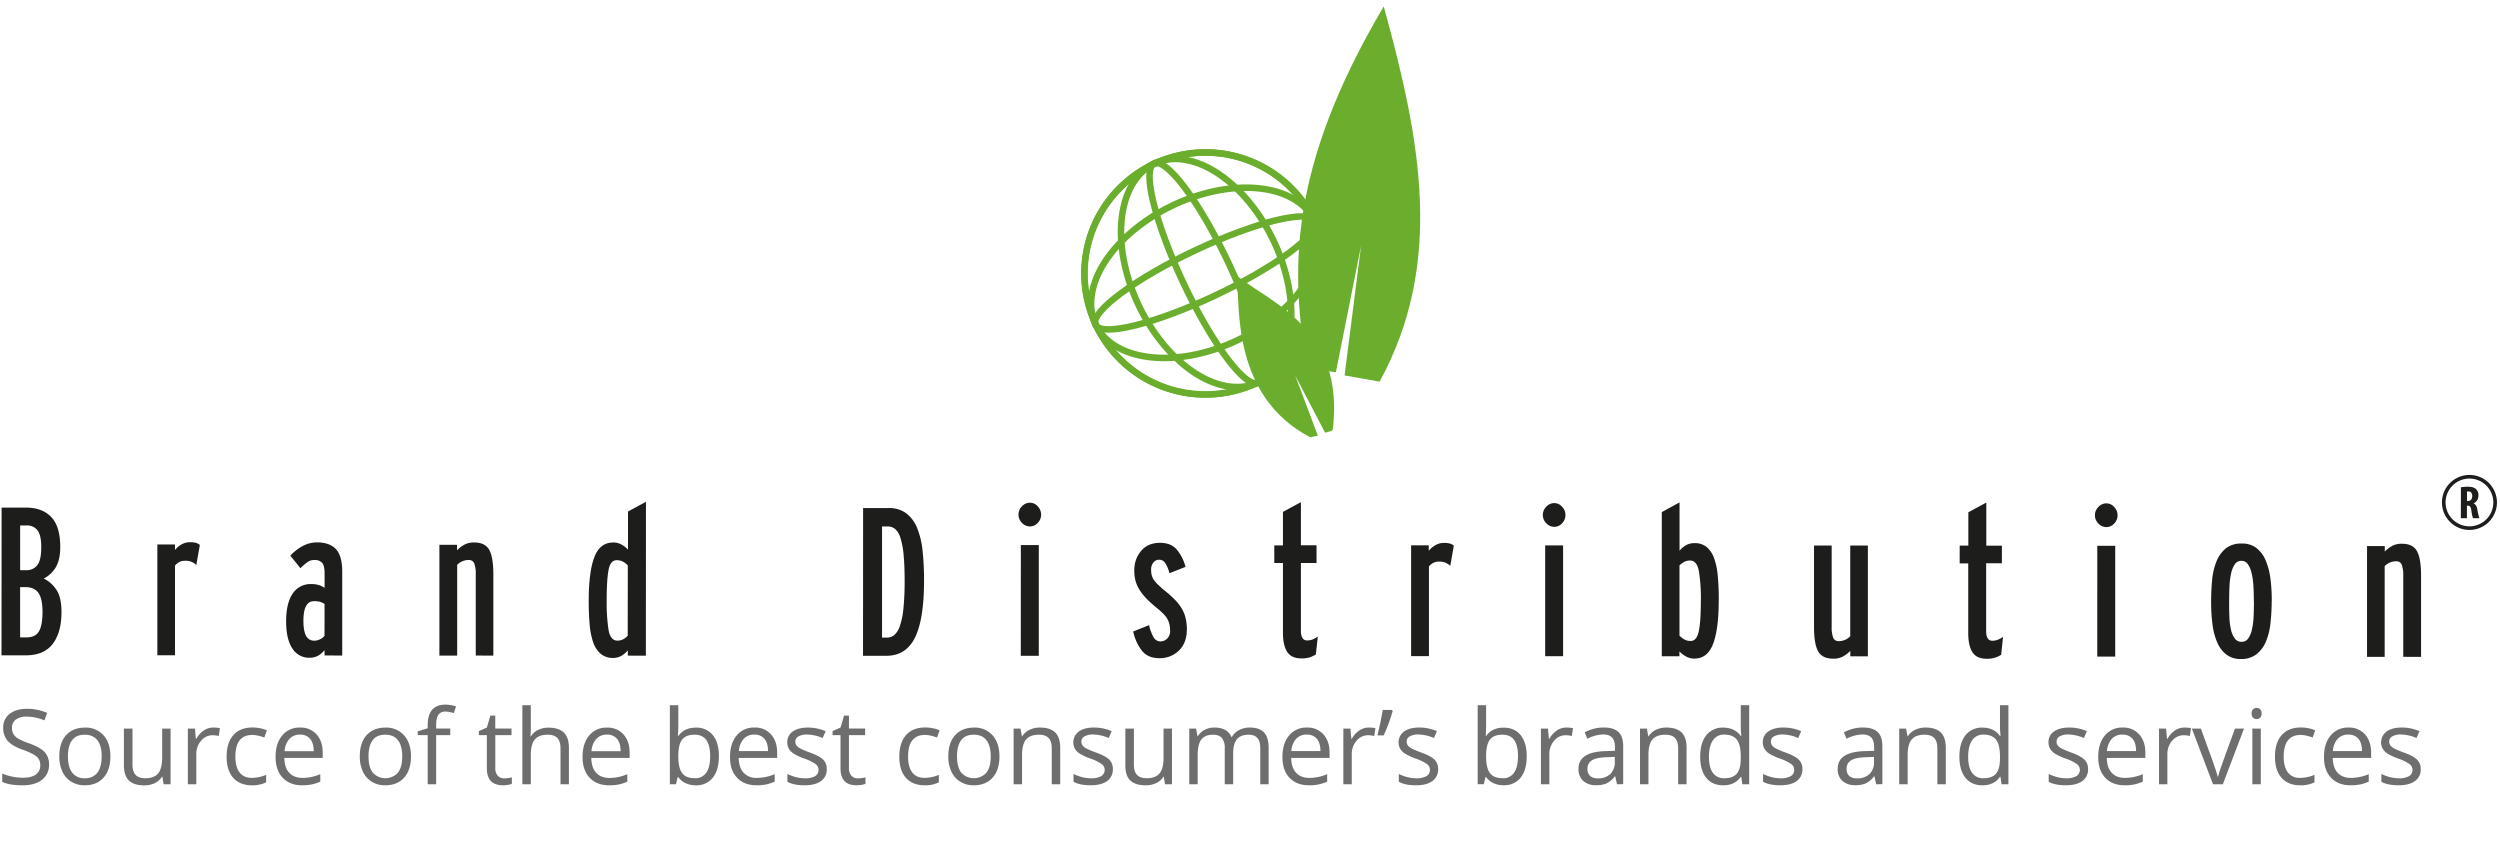 <?xml version="1.0" encoding="UTF-8"?> <svg xmlns="http://www.w3.org/2000/svg" id="Warstwa_1" data-name="Warstwa 1" viewBox="0 0 1417.32 483.45"><defs><style>.cls-1-logo,.cls-2-logo{fill:#6bae2e;}.cls-1-logo{stroke:#6bae2e;stroke-miterlimit:10;stroke-width:2px;}.cls-2-logo{fill-rule:evenodd;}.cls-3-logo{fill:#1d1d1b;}.cls-4{opacity:0.8;}</style></defs><path class="cls-1-logo" d="M713.46,217.79c-2.06,1-4.88,0-8.4-2.94-13-10.76-33.36-46.25-45.48-79.1-8.78-23.81-11.1-40.09-6.2-43.56,2.09-1.47,5.11-.6,9,2.61,13,10.76,33.36,46.24,45.48,79.1,8.79,23.8,11.1,40.08,6.2,43.55A4.76,4.76,0,0,1,713.46,217.79ZM654.67,93.42a1.75,1.75,0,0,0-.29.18c-3.37,2.37-2.56,16.15,6.81,41.55,12,32.62,32.21,67.78,45,78.38,2.19,1.82,5.16,3.73,6.88,2.52,3.36-2.38,2.56-16.15-6.82-41.56-12-32.62-32.2-67.77-45-78.37C659.19,94.4,656.42,92.59,654.67,93.42Z"></path><path class="cls-1-logo" d="M713.46,217.64a30,30,0,0,1-18.24,2.09c-26.16-4.56-52.69-37.3-59.13-73l.85-.16-.85.16c-3.73-20.68.06-39.07,10.14-49.21C653,90.7,662.07,88,672.37,89.83c26.16,4.57,52.68,37.3,59.12,73,3.74,20.67,0,39.06-10.13,49.2A28,28,0,0,1,713.46,217.64ZM654.84,93.49a26.44,26.44,0,0,0-7.39,5.27c-9.69,9.74-13.3,27.57-9.67,47.69h0c6.33,35,32.22,67.14,57.73,71.59,9.72,1.7,18.23-.81,24.63-7.24,9.68-9.74,13.3-27.57,9.66-47.69-6.32-35-32.22-67.14-57.73-71.59A28.4,28.4,0,0,0,654.84,93.49Z"></path><path class="cls-1-logo" d="M713,217.84a69.44,69.44,0,0,1-99-60.69l.86,0-.86,0a69.44,69.44,0,1,1,99,60.69ZM654.49,93.76a67.86,67.86,0,1,0,26.88-6.43A67.58,67.58,0,0,0,654.49,93.76Z"></path><path class="cls-1-logo" d="M689.43,168.22c-8.29,3.92-16.86,7.56-25.27,10.66h0c-23.8,8.79-40.08,11.1-43.55,6.2-1.48-2.09-.61-5.11,2.6-9,10.76-13,46.25-33.36,79.1-45.48,23.81-8.78,40.09-11.1,43.56-6.2,1.48,2.1.6,5.11-2.61,9C735.26,143.05,713.55,156.82,689.43,168.22Zm-25.86,9.05c32.61-12,67.77-32.2,78.37-45,1.82-2.19,3.74-5.17,2.53-6.88-2.38-3.37-16.16-2.56-41.57,6.81-32.61,12-67.77,32.21-78.37,45-1.82,2.19-3.73,5.16-2.52,6.88C624.39,187.45,638.16,186.65,663.57,177.27Z"></path><path class="cls-1-logo" d="M701.55,193.83a106.41,106.41,0,0,1-26.38,8.54c-20.67,3.73-39.06-.06-49.2-10.14-6.85-6.8-9.52-15.84-7.72-26.13,4.56-26.16,37.3-52.69,73-59.13,20.67-3.73,39.07.06,49.21,10.14,6.84,6.8,9.51,15.84,7.72,26.13C744.75,162.71,725.75,182.38,701.55,193.83Zm-26.68,6.85c35-6.32,67.13-32.22,71.59-57.73,1.69-9.72-.81-18.23-7.24-24.62-9.74-9.69-27.57-13.3-47.69-9.67-35,6.32-67.14,32.22-71.59,57.73-1.7,9.72.81,18.23,7.24,24.63C636.92,200.7,654.75,204.31,674.87,200.68Z"></path><path class="cls-1-logo" d="M713,217.84a69.44,69.44,0,1,1,39.81-64.94A69,69,0,0,1,713,217.84Zm-27.53,4.88A67.72,67.72,0,1,0,637,204.36a67.8,67.8,0,0,0,48.47,18.36Z"></path><path class="cls-2-logo" d="M784.49,3.62C729.92,95.84,731.67,153.91,741,208.48l16.34,2.63,14.29-71.8-9.34,73.54,19.85,3.51c36.48-66.83,23.64-135.7,2.34-212.74"></path><path class="cls-2-logo" d="M701.32,156.53c21,16.06,61,30.65,54.27,87l-.87.88-3.5.88-16.93-32.39L747.14,247l-4.39.88c-44.06-23.05-40-73.53-41.43-91.34"></path><path class="cls-3-logo" d="M34.86,347c0,7.74-1.68,13.75-5,18.07s-8.41,6.45-15.2,6.45H.85l.06-83.75H14.67c6.23,0,11,1.79,14.42,5.39s5.07,9.26,5.07,17q0,6.94-2.39,11.19a16.63,16.63,0,0,1-6.95,6.64,17.94,17.94,0,0,1,7.29,6.58q2.76,4.32,2.75,12.45M23.39,310.23q0-6.84-2.14-9.58a7.32,7.32,0,0,0-6.1-2.76H11.43l0,25.37H15a7.46,7.46,0,0,0,6.1-2.81c1.52-1.86,2.28-5.28,2.28-10.22M24.1,347c0-5.09-.79-8.73-2.33-10.89s-4-3.24-7.25-3.24H11.41l0,28.48H15c3.36,0,5.72-1.12,7.07-3.4s2-5.93,2.05-11m87.17-26.63a8.42,8.42,0,0,0-6.45-2.4,6.8,6.8,0,0,0-3.18.72,8.2,8.2,0,0,0-2.45,2l0,50.86h-10l0-62.81h10v3.1A13.49,13.49,0,0,1,103,308.6a9.28,9.28,0,0,1,4.72-1.19,11.46,11.46,0,0,1,3.58.41,6.62,6.62,0,0,1,2,1.14ZM184,371.59v-3a13.37,13.37,0,0,1-3.78,3.22,10,10,0,0,1-4.84,1.08,11.05,11.05,0,0,1-9.63-5.27q-3.54-5.28-3.53-15.44t3.67-15.61a12.07,12.07,0,0,1,10.7-5.44,13.69,13.69,0,0,1,4.32.6,11.74,11.74,0,0,1,3.11,1.55v-8.36q0-4.2-1.37-5.81a5.46,5.46,0,0,0-4.37-1.63,6.54,6.54,0,0,0-4,1.21,32.83,32.83,0,0,0-3.95,3.46L164.6,315a26.86,26.86,0,0,1,7-5.43,17.11,17.11,0,0,1,8.2-2.08c4.63,0,8.15,1.26,10.59,3.77s3.63,6.84,3.63,13l0,47.39Zm0-29.19a10.35,10.35,0,0,0-2.59-1.21,12.71,12.71,0,0,0-3.4-.36q-6,0-6,11.13,0,5.51,1.44,8.38a5,5,0,0,0,4.89,2.87,6.85,6.85,0,0,0,3-.73,7.24,7.24,0,0,0,2.64-2Zm85.72,29.24,0-46.07a16.85,16.85,0,0,0-.84-6.1,3.2,3.2,0,0,0-3.23-2,9.08,9.08,0,0,0-6.46,2.76l0,51.45H249.11l0-62.82h10v3.1a19.3,19.3,0,0,1,4.13-3.16,11.3,11.3,0,0,1,5.68-1.25q6,0,8.37,4.06t2.4,13.9l0,46.18Zm86.21.05v-3a13,13,0,0,1-3.53,3.05,9.18,9.18,0,0,1-4.85,1.26,10.41,10.41,0,0,1-7-2.35,14.88,14.88,0,0,1-4.26-6.52,41.52,41.52,0,0,1-2-10.17q-.54-6-.53-13.28,0-16.4,3.18-24.78t10.83-8.35a9.31,9.31,0,0,1,4.5,1.13,15.09,15.09,0,0,1,3.76,2.93V290l10.18-5.51-.05,87.24Zm0-51.09a10.28,10.28,0,0,0-2.69-2.15,7.23,7.23,0,0,0-3.64-.85c-2.32,0-3.84,1.77-4.55,5.32s-1.1,9.28-1.1,17.17A104.13,104.13,0,0,0,345,357.14c.71,4,2.4,6.05,5,6.05a7,7,0,0,0,3.29-.77,9.12,9.12,0,0,0,2.57-2Zm167.93,8.71q0,21.66-5.09,32.06t-16.22,10.41H489.27l.05-83.75h14.47a16.12,16.12,0,0,1,9.75,2.81,19.42,19.42,0,0,1,6.23,8.07,45.74,45.74,0,0,1,3.22,13,151.88,151.88,0,0,1,.87,17.4m-11,0q0-9-.6-14.9a44.57,44.57,0,0,0-1.79-9.51,10.59,10.59,0,0,0-3-5,6.59,6.59,0,0,0-4.31-1.43h-3.11l0,63h2.87A6.44,6.44,0,0,0,507,360a11.58,11.58,0,0,0,3.18-5.14,43.82,43.82,0,0,0,2-9.88,152.28,152.28,0,0,0,.68-15.67m77.38-37.53a6.68,6.68,0,0,1-1.91,4.68,6,6,0,0,1-4.43,2,6.15,6.15,0,0,1-4.49-2,6.57,6.57,0,0,1-2-4.67,6.67,6.67,0,0,1,2-4.79,6.1,6.1,0,0,1,4.49-2,5.92,5.92,0,0,1,4.43,2.05,6.83,6.83,0,0,1,1.9,4.78M578.75,309h10.17l0,62.81H578.71Zm94.1,48c0,4.94-1.5,8.87-4.44,11.78a15.35,15.35,0,0,1-11.26,4.36c-4.31,0-7.59-1.46-9.87-4.37A26.82,26.82,0,0,1,642.44,358l9-3.59a24.25,24.25,0,0,0,2.44,6.65,4.41,4.41,0,0,0,3.89,2.57,5.34,5.34,0,0,0,4-1.67,6,6,0,0,0,1.61-4.32,16.7,16.7,0,0,0-.35-3.51,11.65,11.65,0,0,0-1.13-3.07,14.3,14.3,0,0,0-2.15-2.87,39.79,39.79,0,0,0-3.42-3.11,74.41,74.41,0,0,1-6.22-5.57,30.19,30.19,0,0,1-4.06-5.08,20.21,20.21,0,0,1-2.27-5.09,21.11,21.11,0,0,1-.71-5.69A16.77,16.77,0,0,1,647,312.22c2.59-3,6.17-4.48,10.71-4.47q6.11,0,9.39,3.77a24.73,24.73,0,0,1,5,9.86l-9.1,3.59a19.86,19.86,0,0,0-2.21-5.45,4.07,4.07,0,0,0-3.53-2.2,4.17,4.17,0,0,0-3.34,1.54,6.22,6.22,0,0,0-1.32,4.2,12.59,12.59,0,0,0,.35,3.05,9.1,9.1,0,0,0,1.19,2.63,17,17,0,0,0,2.21,2.56c.93.88,2.06,1.92,3.42,3.13a60.7,60.7,0,0,1,6.52,5.8,25,25,0,0,1,4,5.33,19.94,19.94,0,0,1,2,5.45,28.83,28.83,0,0,1,.6,6M746,371a15.73,15.73,0,0,1-3.52,1.67,15.17,15.17,0,0,1-4.61.6q-5.75,0-8.13-3.72c-1.6-2.46-2.4-6.1-2.4-10.89l0-39.47h-4.91v-10h4.91V290.2l10.18-5.51v24.42h8.86v10.06h-8.86l0,38.28c0,3.75,1.16,5.63,3.46,5.63a8.45,8.45,0,0,0,3.12-.54,19.68,19.68,0,0,0,3-1.61Zm76.21-50.21a10,10,0,0,0-2.76-1.8,9.74,9.74,0,0,0-3.7-.6,6.75,6.75,0,0,0-3.18.72,8.24,8.24,0,0,0-2.46,2l0,50.86H800l0-62.81h10v3.1A13.77,13.77,0,0,1,813.9,309a9.3,9.3,0,0,1,4.72-1.19,11.57,11.57,0,0,1,3.59.41,6.42,6.42,0,0,1,2,1.14ZM887.5,292a6.65,6.65,0,0,1-1.92,4.68,5.93,5.93,0,0,1-4.43,2,6.13,6.13,0,0,1-4.48-2,6.57,6.57,0,0,1-2-4.67,6.67,6.67,0,0,1,2-4.79,6.07,6.07,0,0,1,4.47-2,5.87,5.87,0,0,1,4.43,2.05A6.72,6.72,0,0,1,887.5,292M876,309.19h10.17l0,62.81H876Zm98.4,31.05q0,16.38-3.19,24.77t-10.71,8.37a9.57,9.57,0,0,1-4.54-1.15,14.78,14.78,0,0,1-3.84-2.93v2.75h-10l0-81.72,10.06-5.51,0,27.41a13,13,0,0,1,3.53-3.05,9.4,9.4,0,0,1,5-1.25,10.32,10.32,0,0,1,7,2.33,15,15,0,0,1,4.18,6.53,40.61,40.61,0,0,1,2,10.16c.37,4,.54,8.42.54,13.29m-10.16.58a97.65,97.65,0,0,0-1.14-17.05c-.75-4-2.41-6-5-6a7.14,7.14,0,0,0-3.28.77,11.59,11.59,0,0,0-2.7,2l0,39.83a12.49,12.49,0,0,0,2.82,2.18,7.17,7.17,0,0,0,3.53.83c2.23,0,3.75-1.78,4.54-5.32s1.21-9.28,1.22-17.18M1049,372.11V369a19.2,19.2,0,0,1-4.13,3.17,11.3,11.3,0,0,1-5.68,1.25q-6,0-8.38-4.07t-2.39-13.88l0-46.19h10l0,46.06a17.07,17.07,0,0,0,.83,6.1,3.19,3.19,0,0,0,3.24,2.05,9.13,9.13,0,0,0,6.46-2.76l0-51.44h10l0,62.82Zm85.51-.9a15.56,15.56,0,0,1-3.53,1.66,14.88,14.88,0,0,1-4.61.61q-5.76,0-8.14-3.73c-1.59-2.46-2.38-6.1-2.38-10.89l0-39.47H1111V309.33h4.91V290.43l10.18-5.51v24.42h8.84v10H1126l0,38.28c0,3.75,1.14,5.62,3.45,5.62a8.3,8.3,0,0,0,3.13-.54,18.35,18.35,0,0,0,3-1.61Zm66-79.06a6.69,6.69,0,0,1-1.92,4.68,6,6,0,0,1-4.44,2,6.11,6.11,0,0,1-4.48-2,6.52,6.52,0,0,1-2-4.68,6.64,6.64,0,0,1,2-4.78,6.11,6.11,0,0,1,4.49-2,5.9,5.9,0,0,1,4.43,2.05,6.8,6.8,0,0,1,1.92,4.78m-11.5,17.23h10.17l0,62.81H1189Zm98.87,31.28a110.89,110.89,0,0,1-.72,12.87,36.48,36.48,0,0,1-2.69,10.47,17.57,17.57,0,0,1-5.4,7,14,14,0,0,1-8.67,2.56,13.1,13.1,0,0,1-8.19-2.51,17,17,0,0,1-5.2-6.9,37,37,0,0,1-2.69-10.28,96.33,96.33,0,0,1-.77-12.75c0-4.38.19-8.59.6-12.62A36.09,36.09,0,0,1,1256.7,318a18.41,18.41,0,0,1,5.27-7.18,14,14,0,0,1,9-2.67,13.08,13.08,0,0,1,8.31,2.57,17.49,17.49,0,0,1,5.2,7,39.45,39.45,0,0,1,2.69,10.35,97,97,0,0,1,.76,12.62m-10.17.35c0-2.94-.07-5.82-.23-8.61a42.14,42.14,0,0,0-1-7.41,14.6,14.6,0,0,0-2.15-5.15,4.28,4.28,0,0,0-3.66-1.92,4.34,4.34,0,0,0-3.76,2,14.77,14.77,0,0,0-2.1,5.22,43.33,43.33,0,0,0-.9,7.29c-.12,2.71-.19,5.47-.19,8.26s0,5.7.12,8.5a39,39,0,0,0,.83,7.42,14,14,0,0,0,2.15,5.21,4.63,4.63,0,0,0,4,2,4.37,4.37,0,0,0,3.78-2,14.81,14.81,0,0,0,2.09-5.2,41.48,41.48,0,0,0,.9-7.31c.12-2.71.18-5.45.18-8.26m84.65,31.29,0-46.07a16.85,16.85,0,0,0-.84-6.1,3.17,3.17,0,0,0-3.22-2,9.06,9.06,0,0,0-6.47,2.75l0,51.45h-10l0-62.82h10.05v3.1a19.6,19.6,0,0,1,4.14-3.16,11.25,11.25,0,0,1,5.68-1.25c4,0,6.79,1.35,8.36,4.06s2.4,7.34,2.4,13.9l0,46.18Z"></path><path class="cls-3-logo" d="M1400,300.44a15.59,15.59,0,1,1,15.59-15.58A15.61,15.61,0,0,1,1400,300.44Zm0-29.13a13.54,13.54,0,1,0,13.54,13.55A13.56,13.56,0,0,0,1400,271.31Z"></path><path class="cls-3-logo" d="M1395.16,276.27a20.71,20.71,0,0,1,3.77-.34c1.9,0,3.61.27,4.74,1.32a4.55,4.55,0,0,1,1.42,3.69,4.72,4.72,0,0,1-2.74,4.43v.05c1.21.5,1.82,1.61,2.16,3.54a28.18,28.18,0,0,0,1.13,4.82H1402a21.81,21.81,0,0,1-.9-4.27c-.31-2.19-.86-2.82-2-2.82h-.53v7.09h-3.45Zm3.45,7.75h.63c1.5,0,2.35-1.21,2.35-2.76s-.61-2.59-2.14-2.64a2.51,2.51,0,0,0-.84.1Z"></path><g class="cls-4"><g class="cls-4"><path class="cls-3-logo" d="M27.79,433.42a10.35,10.35,0,0,1-4,8.68q-4,3.11-11,3.11-7.5,0-11.52-1.93v-4.73a29.89,29.89,0,0,0,5.65,1.73,29.84,29.84,0,0,0,6.05.64q4.9,0,7.38-1.86a6.11,6.11,0,0,0,2.47-5.17,6.71,6.71,0,0,0-.87-3.6A8.32,8.32,0,0,0,19,427.71,42.09,42.09,0,0,0,12.74,425q-5.88-2.12-8.4-5a11,11,0,0,1-2.52-7.53,9.36,9.36,0,0,1,3.65-7.75c2.45-1.92,5.67-2.88,9.69-2.88a28.51,28.51,0,0,1,11.56,2.31l-1.53,4.26A26.14,26.14,0,0,0,15,406.27,9.87,9.87,0,0,0,9,407.94a5.51,5.51,0,0,0-2.19,4.64,7.07,7.07,0,0,0,.81,3.59,7.71,7.71,0,0,0,2.72,2.57,34.25,34.25,0,0,0,5.87,2.58q6.63,2.35,9.12,5.07A10,10,0,0,1,27.79,433.42Z"></path><path class="cls-3-logo" d="M62.59,428.81q0,7.72-3.89,12.06T48,445.21a14.2,14.2,0,0,1-7.52-2,13.08,13.08,0,0,1-5.07-5.71,19.73,19.73,0,0,1-1.79-8.7q0-7.72,3.86-12t10.72-4.31a13.33,13.33,0,0,1,10.53,4.41Q62.6,421.29,62.59,428.81Zm-24.07,0c0,4,.81,7.11,2.43,9.23a8.42,8.42,0,0,0,7.12,3.16,8.47,8.47,0,0,0,7.13-3.15c1.62-2.11,2.44-5.19,2.44-9.24s-.82-7.06-2.44-9.15-4-3.13-7.19-3.13-5.5,1-7.1,3.09S38.52,424.74,38.52,428.81Z"></path><path class="cls-3-logo" d="M75.12,413.05v20.49c0,2.57.59,4.5,1.76,5.76s3,1.9,5.5,1.9q5,0,7.25-2.7t2.3-8.85v-16.6h4.78v31.58H92.76l-.69-4.24h-.26A9.51,9.51,0,0,1,87.74,444a13.69,13.69,0,0,1-6,1.24c-3.85,0-6.72-.91-8.63-2.74s-2.87-4.74-2.87-8.76V413.05Z"></path><path class="cls-3-logo" d="M120.91,412.47a18.82,18.82,0,0,1,3.78.34l-.67,4.44a16.78,16.78,0,0,0-3.46-.43,8.45,8.45,0,0,0-6.55,3.11,11.39,11.39,0,0,0-2.72,7.76v16.94H106.5V413.05h4l.54,5.84h.23a13.79,13.79,0,0,1,4.24-4.75A9.49,9.49,0,0,1,120.91,412.47Z"></path><path class="cls-3-logo" d="M142.87,445.21q-6.85,0-10.63-4.22T128.48,429q0-7.92,3.82-12.25t10.88-4.32a21.36,21.36,0,0,1,4.56.49,14.67,14.67,0,0,1,3.57,1.15l-1.47,4.06a22.71,22.71,0,0,0-3.46-1.05,15.27,15.27,0,0,0-3.31-.42q-9.62,0-9.62,12.28c0,3.88.77,6.87,2.34,8.94s3.89,3.11,7,3.11a21.18,21.18,0,0,0,8.09-1.7v4.24A17.3,17.3,0,0,1,142.87,445.21Z"></path><path class="cls-3-logo" d="M171.34,445.21q-7,0-11.06-4.27t-4.05-11.84q0-7.64,3.77-12.13a12.46,12.46,0,0,1,10.09-4.5,11.9,11.9,0,0,1,9.4,3.9q3.47,3.92,3.46,10.31v3H161.19c.1,3.71,1,6.53,2.82,8.45s4.27,2.88,7.5,2.88a25.42,25.42,0,0,0,10.08-2.13v4.26a24.7,24.7,0,0,1-4.79,1.57A26.74,26.74,0,0,1,171.34,445.21ZM170,416.47A7.83,7.83,0,0,0,164,419a11.44,11.44,0,0,0-2.66,6.86h16.51q0-4.51-2-6.93A7.1,7.1,0,0,0,170,416.47Z"></path><path class="cls-3-logo" d="M233,428.81q0,7.72-3.89,12.06t-10.76,4.34a14.17,14.17,0,0,1-7.51-2,13.1,13.1,0,0,1-5.08-5.71,19.87,19.87,0,0,1-1.78-8.7q0-7.72,3.86-12t10.71-4.31a13.35,13.35,0,0,1,10.54,4.41Q233,421.29,233,428.81Zm-24.07,0c0,4,.81,7.11,2.43,9.23a9.62,9.62,0,0,0,14.25,0c1.61-2.11,2.43-5.19,2.43-9.24s-.82-7.06-2.43-9.15-4-3.13-7.19-3.13-5.5,1-7.1,3.09S208.93,424.74,208.93,428.81Z"></path><path class="cls-3-logo" d="M255.27,416.76h-8v27.87h-4.79V416.76h-5.65V414.6l5.65-1.73v-1.75q0-11.65,10.18-11.65a21.06,21.06,0,0,1,5.88,1l-1.24,3.83a15.7,15.7,0,0,0-4.73-.89,4.6,4.6,0,0,0-4,1.8c-.86,1.2-1.3,3.13-1.3,5.78v2.05h8Z"></path><path class="cls-3-logo" d="M285.86,441.26a15.14,15.14,0,0,0,2.46-.19,15.83,15.83,0,0,0,1.87-.38v3.66a9.4,9.4,0,0,1-2.3.62,17.17,17.17,0,0,1-2.71.24q-9.17,0-9.17-9.66V416.76h-4.52v-2.3l4.52-2,2-6.75h2.78v7.33H290v3.71H280.8v18.59a6.43,6.43,0,0,0,1.34,4.38A4.73,4.73,0,0,0,285.86,441.26Z"></path><path class="cls-3-logo" d="M317.76,444.63V424.2c0-2.58-.59-4.5-1.75-5.77s-3-1.9-5.52-1.9q-5,0-7.28,2.71c-1.52,1.81-2.29,4.77-2.29,8.88v16.51h-4.78V399.79h4.78v13.57a28.88,28.88,0,0,1-.22,4.07H301a9.64,9.64,0,0,1,4-3.59,13,13,0,0,1,5.95-1.32c3.86,0,6.75.93,8.68,2.76s2.9,4.75,2.9,8.75v20.6Z"></path><path class="cls-3-logo" d="M345.36,445.21q-7,0-11.05-4.27c-2.69-2.84-4.05-6.79-4.05-11.84S331.52,420,334,417a12.5,12.5,0,0,1,10.11-4.5,11.93,11.93,0,0,1,9.39,3.9q3.47,3.92,3.46,10.31v3H335.22c.09,3.71,1,6.53,2.81,8.45s4.28,2.88,7.51,2.88a25.54,25.54,0,0,0,10.09-2.13v4.26a24.86,24.86,0,0,1-4.81,1.57A26.6,26.6,0,0,1,345.36,445.21Zm-1.29-28.74A7.83,7.83,0,0,0,338,419a11.45,11.45,0,0,0-2.67,6.86h16.52q0-4.51-2-6.93A7.1,7.1,0,0,0,344.07,416.47Z"></path><path class="cls-3-logo" d="M394.47,412.52a11.79,11.79,0,0,1,9.67,4.26q3.44,4.25,3.43,12T404.1,440.9a11.68,11.68,0,0,1-9.63,4.31,13.63,13.63,0,0,1-5.64-1.14,10.61,10.61,0,0,1-4.28-3.5h-.35l-1,4.06h-3.43V399.79h4.79v10.89q0,3.66-.24,6.57h.24C386.77,414.1,390.09,412.52,394.47,412.52Zm-.7,4c-3.27,0-5.62.94-7.07,2.81s-2.15,5-2.15,9.47.74,7.61,2.22,9.53,3.85,2.86,7.11,2.86a7.41,7.41,0,0,0,6.58-3.21q2.16-3.21,2.16-9.24t-2.16-9.19C399,417.54,396.79,416.53,393.77,416.53Z"></path><path class="cls-3-logo" d="M428.93,445.21q-7,0-11.06-4.27t-4-11.84q0-7.64,3.76-12.13a12.47,12.47,0,0,1,10.1-4.5,11.93,11.93,0,0,1,9.4,3.9q3.45,3.92,3.46,10.31v3H418.78c.1,3.71,1,6.53,2.82,8.45a9.71,9.71,0,0,0,7.5,2.88,25.51,25.51,0,0,0,10.09-2.13v4.26a24.78,24.78,0,0,1-4.8,1.57A26.6,26.6,0,0,1,428.93,445.21Zm-1.3-28.74a7.79,7.79,0,0,0-6.06,2.48,11.38,11.38,0,0,0-2.67,6.86h16.51q0-4.51-2-6.93A7.08,7.08,0,0,0,427.63,416.47Z"></path><path class="cls-3-logo" d="M468.72,436a7.91,7.91,0,0,1-3.29,6.81q-3.29,2.39-9.22,2.39c-4.19,0-7.45-.66-9.8-2v-4.44a23.92,23.92,0,0,0,4.88,1.82,20.6,20.6,0,0,0,5,.66,11.41,11.41,0,0,0,5.77-1.2,4.12,4.12,0,0,0,.41-6.8,25.37,25.37,0,0,0-6.24-3.1A34.06,34.06,0,0,1,450,427.3a8.71,8.71,0,0,1-2.76-2.79,7.16,7.16,0,0,1-.91-3.71,7.07,7.07,0,0,1,3.14-6.1c2.09-1.48,5-2.23,8.62-2.23a25.24,25.24,0,0,1,10,2.07l-1.71,3.89a23,23,0,0,0-8.61-2,9.91,9.91,0,0,0-5.13,1.07,3.3,3.3,0,0,0-1.73,2.94,3.59,3.59,0,0,0,.65,2.16,6.37,6.37,0,0,0,2.09,1.71,48.73,48.73,0,0,0,5.54,2.33c3.74,1.36,6.27,2.74,7.59,4.12A7.28,7.28,0,0,1,468.72,436Z"></path><path class="cls-3-logo" d="M486.36,441.26a15.1,15.1,0,0,0,2.45-.19,16.28,16.28,0,0,0,1.87-.38v3.66a9.43,9.43,0,0,1-2.29.62,17.61,17.61,0,0,1-2.73.24q-9.17,0-9.16-9.66V416.76H472v-2.3l4.53-2,2-6.75h2.76v7.33h9.17v3.71h-9.17v18.59a6.33,6.33,0,0,0,1.36,4.38A4.7,4.7,0,0,0,486.36,441.26Z"></path><path class="cls-3-logo" d="M524.24,445.21q-6.86,0-10.63-4.22T509.85,429q0-7.92,3.82-12.25t10.88-4.32a21.36,21.36,0,0,1,4.56.49,14.67,14.67,0,0,1,3.57,1.15l-1.47,4.06a22.71,22.71,0,0,0-3.46-1.05,15.27,15.27,0,0,0-3.31-.42q-9.62,0-9.62,12.28c0,3.88.77,6.87,2.34,8.94s3.89,3.11,7,3.11a21.18,21.18,0,0,0,8.09-1.7v4.24A17.3,17.3,0,0,1,524.24,445.21Z"></path><path class="cls-3-logo" d="M566.62,428.81q0,7.72-3.88,12.06T552,445.21a14.17,14.17,0,0,1-7.51-2,13.1,13.1,0,0,1-5.08-5.71,19.87,19.87,0,0,1-1.79-8.7c0-5.15,1.28-9.16,3.87-12s6.14-4.31,10.71-4.31a13.35,13.35,0,0,1,10.54,4.41Q566.62,421.29,566.62,428.81Zm-24.06,0c0,4,.81,7.11,2.42,9.23a9.62,9.62,0,0,0,14.25,0c1.62-2.11,2.44-5.19,2.44-9.24s-.82-7.06-2.44-9.15-4-3.13-7.18-3.13-5.51,1-7.1,3.09S542.56,424.74,542.56,428.81Z"></path><path class="cls-3-logo" d="M596.27,444.63V424.2q0-3.87-1.75-5.77c-1.18-1.26-3-1.9-5.51-1.9-3.3,0-5.72.9-7.26,2.68s-2.31,4.74-2.31,8.85v16.57h-4.79V413.05h3.9l.78,4.32h.23a9.77,9.77,0,0,1,4.12-3.62,13.45,13.45,0,0,1,5.91-1.28c3.81,0,6.66.91,8.59,2.75s2.88,4.77,2.88,8.81v20.6Z"></path><path class="cls-3-logo" d="M630.91,436a7.91,7.91,0,0,1-3.28,6.81c-2.19,1.59-5.27,2.39-9.22,2.39q-6.28,0-9.8-2v-4.44a23.28,23.28,0,0,0,4.88,1.82,20.52,20.52,0,0,0,5,.66,11.34,11.34,0,0,0,5.76-1.2,4.1,4.1,0,0,0,.42-6.8,25.64,25.64,0,0,0-6.23-3.1,34.23,34.23,0,0,1-6.28-2.86,8.51,8.51,0,0,1-2.76-2.79,7.66,7.66,0,0,1,2.23-9.81c2.09-1.48,5-2.23,8.62-2.23a25.27,25.27,0,0,1,10,2.07l-1.7,3.89a23,23,0,0,0-8.61-2,9.88,9.88,0,0,0-5.13,1.07,3.28,3.28,0,0,0-1.73,2.94,3.53,3.53,0,0,0,.65,2.16,6.16,6.16,0,0,0,2.09,1.71,47.14,47.14,0,0,0,5.52,2.33c3.75,1.36,6.28,2.74,7.61,4.12A7.27,7.27,0,0,1,630.91,436Z"></path><path class="cls-3-logo" d="M642.84,413.05v20.49c0,2.57.58,4.5,1.76,5.76s3,1.9,5.5,1.9c3.31,0,5.72-.9,7.25-2.7s2.29-4.76,2.29-8.85v-16.6h4.78v31.58h-3.94l-.69-4.24h-.26a9.42,9.42,0,0,1-4.08,3.58,13.65,13.65,0,0,1-6,1.24q-5.76,0-8.64-2.74T638,433.71V413.05Z"></path><path class="cls-3-logo" d="M714.48,444.63V424.08q0-3.76-1.62-5.66c-1.06-1.26-2.74-1.89-5-1.89-3,0-5.17.86-6.6,2.56s-2.13,4.35-2.13,7.91v17.63h-4.79V424.08a8.63,8.63,0,0,0-1.6-5.66q-1.62-1.89-5.06-1.89c-3,0-5.19.9-6.58,2.7S679,424,679,428.06v16.57h-4.78V413.05h3.88l.79,4.32h.22a9.41,9.41,0,0,1,3.82-3.6,11.63,11.63,0,0,1,5.53-1.3q7.39,0,9.68,5.36h.24a10,10,0,0,1,4.08-3.92,12.7,12.7,0,0,1,6.11-1.44c3.57,0,6.25.91,8,2.75s2.66,4.77,2.66,8.81v20.6Z"></path><path class="cls-3-logo" d="M742.12,445.21q-7,0-11.06-4.27t-4-11.84q0-7.64,3.77-12.13a12.46,12.46,0,0,1,10.09-4.5,11.9,11.9,0,0,1,9.4,3.9q3.47,3.92,3.46,10.31v3H732c.1,3.71,1,6.53,2.82,8.45s4.27,2.88,7.5,2.88a25.42,25.42,0,0,0,10.08-2.13v4.26a24.7,24.7,0,0,1-4.79,1.57A26.74,26.74,0,0,1,742.12,445.21Zm-1.3-28.74a7.83,7.83,0,0,0-6.07,2.48,11.44,11.44,0,0,0-2.66,6.86H748.6q0-4.51-2-6.93A7.1,7.1,0,0,0,740.82,416.47Z"></path><path class="cls-3-logo" d="M776,412.47a18.79,18.79,0,0,1,3.77.34l-.66,4.44a17,17,0,0,0-3.46-.43,8.44,8.44,0,0,0-6.56,3.11,11.35,11.35,0,0,0-2.73,7.76v16.94h-4.78V413.05h4l.55,5.84h.23a13.79,13.79,0,0,1,4.24-4.75A9.47,9.47,0,0,1,776,412.47Z"></path><path class="cls-3-logo" d="M789.11,402.5l.43.63c-.5,1.92-1.22,4.16-2.16,6.7s-1.92,4.91-2.94,7.1h-3.52q2-8.21,3-14.43Z"></path><path class="cls-3-logo" d="M815.32,436a7.91,7.91,0,0,1-3.28,6.81q-3.28,2.39-9.22,2.39c-4.19,0-7.45-.66-9.8-2v-4.44a23.28,23.28,0,0,0,4.88,1.82,20.54,20.54,0,0,0,5,.66,11.39,11.39,0,0,0,5.76-1.2,4.11,4.11,0,0,0,.41-6.8,25.45,25.45,0,0,0-6.23-3.1,34.56,34.56,0,0,1-6.28-2.86,8.61,8.61,0,0,1-2.76-2.79,7.66,7.66,0,0,1,2.23-9.81c2.09-1.48,5-2.23,8.62-2.23a25.27,25.27,0,0,1,10,2.07l-1.7,3.89a23,23,0,0,0-8.61-2,9.88,9.88,0,0,0-5.13,1.07,3.28,3.28,0,0,0-1.73,2.94,3.53,3.53,0,0,0,.65,2.16,6.26,6.26,0,0,0,2.09,1.71,47.94,47.94,0,0,0,5.52,2.33c3.76,1.36,6.28,2.74,7.61,4.12A7.27,7.27,0,0,1,815.32,436Z"></path><path class="cls-3-logo" d="M852.43,412.52c4.16,0,7.38,1.43,9.67,4.26s3.45,6.84,3.45,12-1.16,9.22-3.47,12.09a11.73,11.73,0,0,1-9.65,4.31,13.65,13.65,0,0,1-5.63-1.14,10.64,10.64,0,0,1-4.29-3.5h-.33l-1,4.06h-3.44V399.79h4.78v10.89c0,2.44-.06,4.63-.22,6.57h.22Q845.87,412.53,852.43,412.52Zm-.68,4q-4.9,0-7.07,2.81c-1.44,1.88-2.17,5-2.17,9.47s.74,7.61,2.23,9.53,3.85,2.86,7.12,2.86a7.38,7.38,0,0,0,6.57-3.21c1.44-2.14,2.17-5.22,2.17-9.24s-.73-7.17-2.17-9.19S854.76,416.53,851.75,416.53Z"></path><path class="cls-3-logo" d="M888,412.47a18.72,18.72,0,0,1,3.77.34l-.66,4.44a16.86,16.86,0,0,0-3.46-.43,8.45,8.45,0,0,0-6.56,3.11,11.39,11.39,0,0,0-2.72,7.76v16.94h-4.78V413.05h4l.54,5.84h.23a13.89,13.89,0,0,1,4.24-4.75A9.5,9.5,0,0,1,888,412.47Z"></path><path class="cls-3-logo" d="M916.73,444.63l-1-4.49h-.23a13.46,13.46,0,0,1-4.71,4,14.42,14.42,0,0,1-5.86,1,10.59,10.59,0,0,1-7.37-2.42,8.87,8.87,0,0,1-2.67-6.89q0-9.57,15.31-10l5.36-.17v-2q0-3.72-1.6-5.49c-1.07-1.18-2.78-1.78-5.11-1.78a20.88,20.88,0,0,0-8.94,2.42l-1.47-3.65a22.92,22.92,0,0,1,5.12-2,22.52,22.52,0,0,1,5.57-.72q5.66,0,8.38,2.51c1.81,1.67,2.72,4.36,2.72,8.05v21.55Zm-10.82-3.37a9.71,9.71,0,0,0,7-2.45,9,9,0,0,0,2.55-6.86V429.1l-4.78.2c-3.8.13-6.55.73-8.22,1.77A5.34,5.34,0,0,0,900,436a5,5,0,0,0,1.57,4A6.55,6.55,0,0,0,905.91,441.26Z"></path><path class="cls-3-logo" d="M951.39,444.63V424.2q0-3.87-1.76-5.77c-1.17-1.26-3-1.9-5.51-1.9-3.3,0-5.72.9-7.26,2.68s-2.31,4.74-2.31,8.85v16.57h-4.78V413.05h3.89l.78,4.32h.23a9.74,9.74,0,0,1,4.13-3.62,13.4,13.4,0,0,1,5.9-1.28c3.81,0,6.66.91,8.6,2.75s2.87,4.77,2.87,8.81v20.6Z"></path><path class="cls-3-logo" d="M987.15,440.39h-.26c-2.2,3.22-5.52,4.82-9.91,4.82q-6.19,0-9.65-4.24t-3.44-12q0-7.81,3.46-12.14a11.64,11.64,0,0,1,9.63-4.32q6.42,0,9.85,4.66h.38l-.2-2.27-.12-2.22V399.79h4.78v44.84h-3.88Zm-9.57.81c3.27,0,5.63-.88,7.11-2.66s2.2-4.65,2.2-8.61v-1c0-4.48-.74-7.67-2.24-9.59s-3.86-2.87-7.13-2.87a7.3,7.3,0,0,0-6.43,3.28c-1.5,2.17-2.24,5.26-2.24,9.23s.74,7.08,2.21,9.14A7.52,7.52,0,0,0,977.58,441.2Z"></path><path class="cls-3-logo" d="M1021.84,436a7.91,7.91,0,0,1-3.28,6.81c-2.19,1.59-5.27,2.39-9.22,2.39q-6.29,0-9.81-2v-4.44a23.58,23.58,0,0,0,4.89,1.82,20.46,20.46,0,0,0,5,.66,11.39,11.39,0,0,0,5.76-1.2,3.93,3.93,0,0,0,2-3.64,4,4,0,0,0-1.6-3.16,25.76,25.76,0,0,0-6.24-3.1,34.06,34.06,0,0,1-6.27-2.86,8.65,8.65,0,0,1-2.77-2.79,7.26,7.26,0,0,1-.91-3.71,7.11,7.11,0,0,1,3.15-6.1c2.09-1.48,5-2.23,8.61-2.23a25.28,25.28,0,0,1,10,2.07l-1.7,3.89a23,23,0,0,0-8.61-2,10,10,0,0,0-5.14,1.07,3.3,3.3,0,0,0-1.73,2.94,3.59,3.59,0,0,0,.65,2.16,6.37,6.37,0,0,0,2.09,1.71,48.34,48.34,0,0,0,5.53,2.33c3.75,1.36,6.28,2.74,7.6,4.12A7.23,7.23,0,0,1,1021.84,436Z"></path><path class="cls-3-logo" d="M1063.67,444.63l-1-4.49h-.23a13.28,13.28,0,0,1-4.71,4,14.37,14.37,0,0,1-5.87,1,10.57,10.57,0,0,1-7.36-2.42,8.83,8.83,0,0,1-2.66-6.89q0-9.57,15.3-10l5.36-.17v-2q0-3.72-1.59-5.49c-1.07-1.18-2.78-1.78-5.13-1.78a20.87,20.87,0,0,0-8.92,2.42l-1.48-3.65a22.76,22.76,0,0,1,10.7-2.72c3.76,0,6.56.84,8.36,2.51s2.73,4.36,2.73,8.05v21.55Zm-10.8-3.37a9.74,9.74,0,0,0,7-2.45,9.1,9.1,0,0,0,2.55-6.86V429.1l-4.79.2c-3.8.13-6.54.73-8.23,1.77a5.35,5.35,0,0,0-2.51,4.89,4.93,4.93,0,0,0,1.56,4A6.54,6.54,0,0,0,1052.87,441.26Z"></path><path class="cls-3-logo" d="M1098.34,444.63V424.2q0-3.87-1.76-5.77c-1.17-1.26-3-1.9-5.5-1.9-3.3,0-5.73.9-7.27,2.68s-2.3,4.74-2.3,8.85v16.57h-4.79V413.05h3.89l.79,4.32h.22a9.83,9.83,0,0,1,4.12-3.62,13.51,13.51,0,0,1,5.91-1.28c3.81,0,6.67.91,8.59,2.75s2.89,4.77,2.89,8.81v20.6Z"></path><path class="cls-3-logo" d="M1134.1,440.39h-.26q-3.31,4.83-9.91,4.82-6.21,0-9.64-4.24t-3.45-12q0-7.81,3.46-12.14a11.66,11.66,0,0,1,9.63-4.32q6.43,0,9.86,4.66h.37l-.2-2.27-.12-2.22V399.79h4.79v44.84h-3.9Zm-9.57.81c3.27,0,5.64-.88,7.11-2.66s2.2-4.65,2.2-8.61v-1c0-4.48-.74-7.67-2.23-9.59s-3.86-2.87-7.13-2.87a7.35,7.35,0,0,0-6.45,3.28c-1.48,2.17-2.23,5.26-2.23,9.23s.74,7.08,2.22,9.14A7.5,7.5,0,0,0,1124.53,441.2Z"></path><path class="cls-3-logo" d="M1183.78,436a7.91,7.91,0,0,1-3.29,6.81c-2.19,1.59-5.27,2.39-9.22,2.39q-6.29,0-9.81-2v-4.44a24,24,0,0,0,4.89,1.82,20.52,20.52,0,0,0,5,.66,11.41,11.41,0,0,0,5.77-1.2,4.13,4.13,0,0,0,.42-6.8,25.69,25.69,0,0,0-6.25-3.1,33.57,33.57,0,0,1-6.26-2.86,8.65,8.65,0,0,1-2.77-2.79,7.26,7.26,0,0,1-.91-3.71,7.08,7.08,0,0,1,3.15-6.1c2.09-1.48,5-2.23,8.61-2.23a25.24,25.24,0,0,1,10,2.07l-1.7,3.89a23,23,0,0,0-8.62-2,9.93,9.93,0,0,0-5.13,1.07,3.32,3.32,0,0,0-1.73,2.94,3.66,3.66,0,0,0,.65,2.16,6.48,6.48,0,0,0,2.09,1.71,49.58,49.58,0,0,0,5.54,2.33c3.74,1.36,6.28,2.74,7.59,4.12A7.28,7.28,0,0,1,1183.78,436Z"></path><path class="cls-3-logo" d="M1204.54,445.21q-7,0-11-4.27c-2.69-2.84-4-6.79-4-11.84s1.26-9.14,3.76-12.13a12.5,12.5,0,0,1,10.11-4.5,11.93,11.93,0,0,1,9.39,3.9q3.46,3.92,3.46,10.31v3H1194.4c.09,3.71,1,6.53,2.81,8.45s4.28,2.88,7.51,2.88a25.54,25.54,0,0,0,10.09-2.13v4.26a24.86,24.86,0,0,1-4.81,1.57A26.6,26.6,0,0,1,1204.54,445.21Zm-1.29-28.74a7.83,7.83,0,0,0-6.07,2.48,11.45,11.45,0,0,0-2.67,6.86H1211q0-4.51-2-6.93A7.1,7.1,0,0,0,1203.25,416.47Z"></path><path class="cls-3-logo" d="M1238.38,412.47a18.89,18.89,0,0,1,3.78.34l-.67,4.44a16.86,16.86,0,0,0-3.46-.43,8.4,8.4,0,0,0-6.55,3.11,11.35,11.35,0,0,0-2.73,7.76v16.94H1224V413.05h4l.55,5.84h.22a13.81,13.81,0,0,1,4.25-4.75A9.44,9.44,0,0,1,1238.38,412.47Z"></path><path class="cls-3-logo" d="M1254.62,444.63l-12-31.58h5.13l6.8,18.73q2.29,6.57,2.7,8.53h.24a62,62,0,0,1,2-6.33q1.68-4.78,7.57-20.93h5.13l-12,31.58Z"></path><path class="cls-3-logo" d="M1276.52,404.48a3.16,3.16,0,0,1,.81-2.4,3,3,0,0,1,4,0,3.15,3.15,0,0,1,.83,2.39,3.2,3.2,0,0,1-.83,2.41,2.79,2.79,0,0,1-2,.79,2.76,2.76,0,0,1-2-.79A3.23,3.23,0,0,1,1276.52,404.48Zm5.19,40.15h-4.78V413.05h4.78Z"></path><path class="cls-3-logo" d="M1304.12,445.21q-6.86,0-10.62-4.22T1289.74,429q0-7.92,3.82-12.25t10.88-4.32a21.27,21.27,0,0,1,4.55.49,14.67,14.67,0,0,1,3.57,1.15l-1.46,4.06a23.06,23.06,0,0,0-3.46-1.05,15.35,15.35,0,0,0-3.32-.42q-9.61,0-9.63,12.28c0,3.88.79,6.87,2.35,8.94a8.17,8.17,0,0,0,7,3.11,21.11,21.11,0,0,0,8.1-1.7v4.24A17.3,17.3,0,0,1,1304.12,445.21Z"></path><path class="cls-3-logo" d="M1332.6,445.21q-7,0-11.06-4.27t-4-11.84q0-7.64,3.77-12.13a12.46,12.46,0,0,1,10.09-4.5,11.9,11.9,0,0,1,9.4,3.9q3.45,3.92,3.46,10.31v3h-21.76c.1,3.71,1,6.53,2.82,8.45s4.27,2.88,7.5,2.88a25.42,25.42,0,0,0,10.08-2.13v4.26a24.7,24.7,0,0,1-4.79,1.57A26.74,26.74,0,0,1,1332.6,445.21Zm-1.3-28.74a7.83,7.83,0,0,0-6.07,2.48,11.44,11.44,0,0,0-2.66,6.86h16.51q0-4.51-2-6.93A7.1,7.1,0,0,0,1331.3,416.47Z"></path><path class="cls-3-logo" d="M1372.38,436a7.88,7.88,0,0,1-3.28,6.81c-2.2,1.59-5.26,2.39-9.23,2.39q-6.27,0-9.8-2v-4.44a23.79,23.79,0,0,0,4.89,1.82,20.6,20.6,0,0,0,5,.66,11.3,11.3,0,0,0,5.75-1.2,3.93,3.93,0,0,0,2-3.64,4,4,0,0,0-1.59-3.16,26,26,0,0,0-6.24-3.1,33.42,33.42,0,0,1-6.27-2.86,8.51,8.51,0,0,1-2.76-2.79,7.61,7.61,0,0,1,2.22-9.81c2.09-1.48,5-2.23,8.62-2.23a25.35,25.35,0,0,1,10,2.07l-1.71,3.89a23,23,0,0,0-8.62-2,9.91,9.91,0,0,0-5.13,1.07,3.32,3.32,0,0,0-1.73,2.94,3.6,3.6,0,0,0,.66,2.16,6.21,6.21,0,0,0,2.08,1.71,50,50,0,0,0,5.53,2.33c3.75,1.36,6.29,2.74,7.59,4.12A7.2,7.2,0,0,1,1372.38,436Z"></path></g></g></svg> 